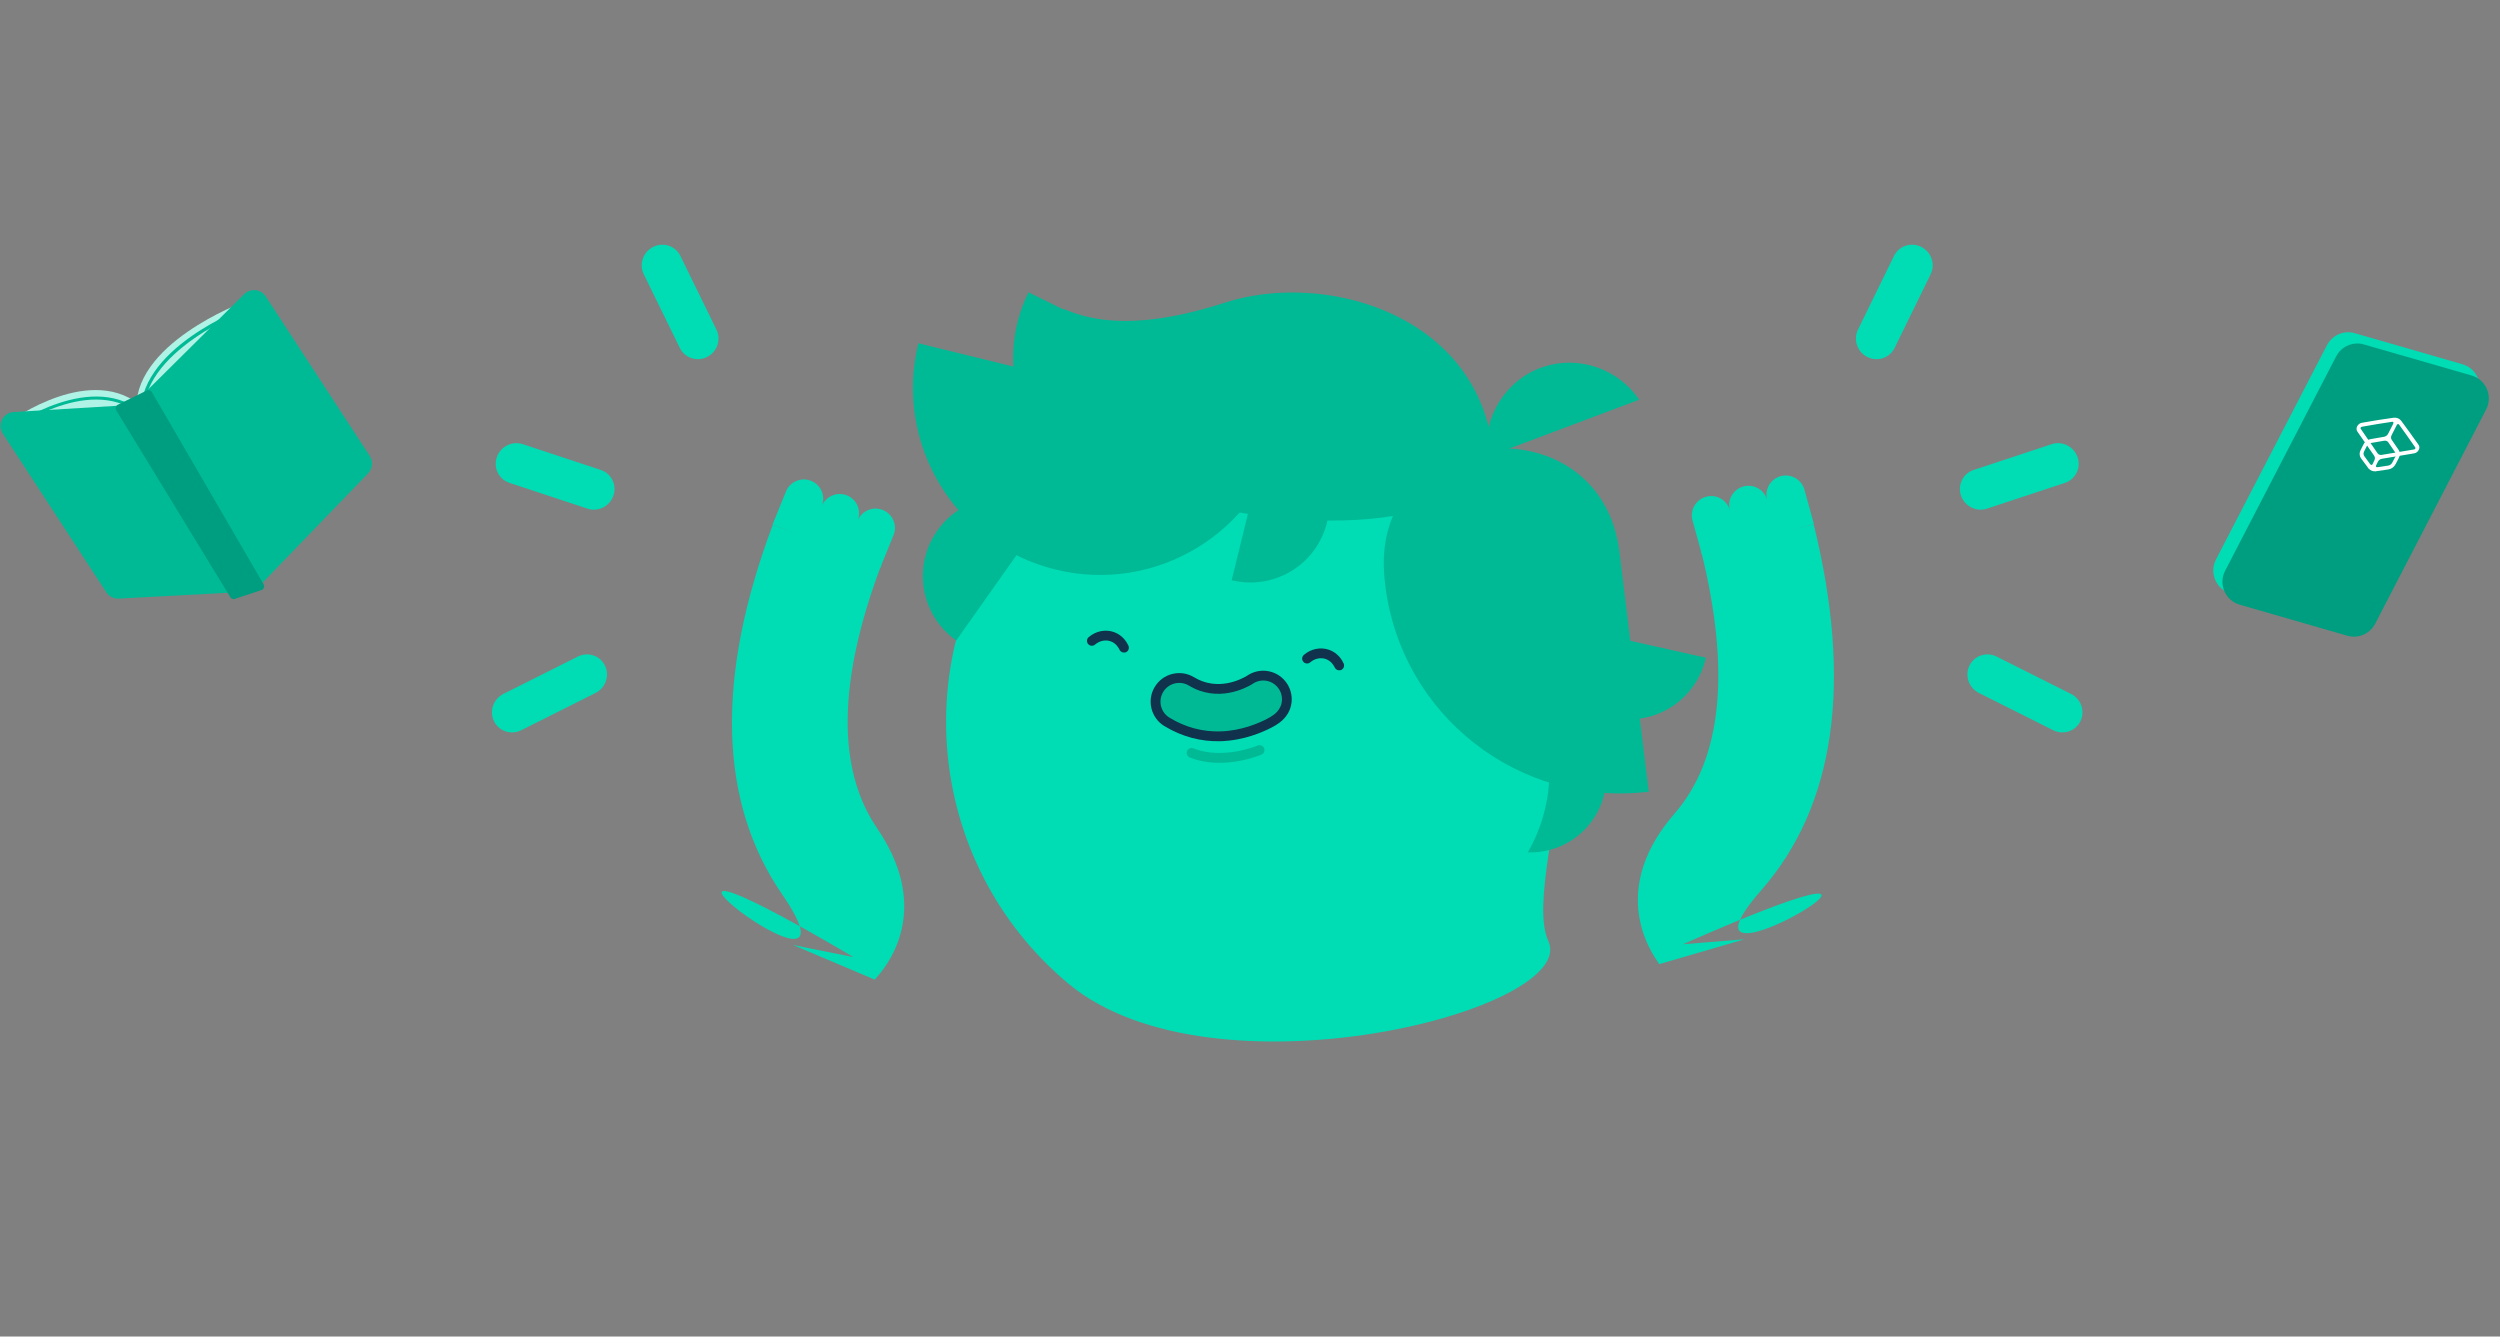 <svg width="679" height="363" viewBox="0 0 679 363" fill="none" xmlns="http://www.w3.org/2000/svg">
<rect x="0" y="0" width="679" height="363" fill="#808080" stroke="none"/>
<path d="M492.661 142.349L490.089 133.002C489.316 130.202 486.427 128.559 483.627 129.333C480.827 130.106 479.185 132.995 479.958 135.795C479.185 132.995 476.296 131.353 473.496 132.126C470.696 132.899 469.054 135.788 469.827 138.588C469.054 135.788 466.165 134.146 463.365 134.919C460.565 135.692 458.923 138.581 459.696 141.381L462.267 150.729L492.664 142.359L492.661 142.349Z" fill="#00DCB4"/>
<path d="M457.109 256.454L473.793 255.104L450.641 261.862C451.049 261.906 434.875 243.878 454.837 220.932C467.652 206.2 470.093 182.314 462.089 149.935L492.594 142.396C503.226 185.406 498.444 218.831 478.397 241.74C447.527 277.001 544.79 217.685 457.109 256.454Z" fill="#00DCB4"/>
<path d="M209.823 142.476L213.468 133.493C214.563 130.802 217.624 129.508 220.314 130.603C223.005 131.698 224.299 134.759 223.204 137.45C224.299 134.759 227.359 133.465 230.05 134.56C232.741 135.655 234.034 138.716 232.939 141.407C234.034 138.716 237.095 137.422 239.786 138.517C242.477 139.612 243.77 142.673 242.675 145.364L239.03 154.347L209.819 142.485L209.823 142.476Z" fill="#00DCB4"/>
<path d="M231.813 259.953L215.4 256.665L237.605 266.08C237.194 266.076 255.362 250.06 238.217 224.94C227.21 208.813 227.575 184.804 239.305 153.582L209.889 142.532C194.307 184.006 195.153 217.761 212.388 242.854C238.93 281.479 149.258 211.212 231.813 259.953Z" fill="#00DCB4"/>
<path d="M420.521 255.58C429.146 274.26 329.278 299.928 290.08 267.078C250.883 234.228 245.735 175.83 278.583 136.63C311.431 97.439 369.826 92.291 409.024 125.132C448.222 157.981 411.896 236.9 420.521 255.58Z" fill="#00DCB4"/>
<path d="M439.249 151.799C439.448 151.744 439.602 151.579 439.646 151.361C439.708 151.052 439.506 150.763 439.197 150.701C427.769 148.47 414.984 151.972 401.196 161.107L401.006 161.235C400.744 161.409 400.673 161.754 400.847 162.017C401.021 162.279 401.366 162.349 401.629 162.176L401.818 162.047C415.344 153.086 427.848 149.64 438.977 151.81C439.068 151.827 439.158 151.818 439.24 151.799" fill="#00DCB4"/>
<path d="M314.784 187.243C316.626 184.21 320.576 183.239 323.617 185.083C330.835 189.458 337.987 185.539 339.334 184.717C340.566 183.829 342.111 183.368 343.746 183.536C347.281 183.903 349.846 187.065 349.473 190.59C349.282 192.455 348.237 194.081 346.749 195.195C345.513 196.109 344.063 196.795 342.652 197.416C342.171 197.63 341.685 197.825 341.192 198.01C340.65 198.214 340.1 198.407 339.545 198.581C338.951 198.775 338.343 198.94 337.737 199.096C337.093 199.263 336.435 199.401 335.781 199.522C335.089 199.654 334.394 199.749 333.694 199.825C332.974 199.907 332.252 199.953 331.524 199.979C327.097 200.107 322.071 199.172 316.954 196.069C313.922 194.227 312.95 190.276 314.794 187.235L314.784 187.243Z" fill="#00BA96"/>
<path d="M332.39 201.275C332.107 201.288 331.833 201.304 331.552 201.309C326.153 201.466 321.006 200.085 316.247 197.207C312.585 194.983 311.416 190.202 313.638 186.549C314.718 184.776 316.411 183.526 318.431 183.039C320.444 182.542 322.53 182.871 324.304 183.942C330.787 187.872 337.263 184.404 338.598 183.598C340.136 182.511 342.013 182.017 343.878 182.208C345.938 182.424 347.797 183.428 349.099 185.031C350.407 186.644 351.003 188.665 350.795 190.727C350.568 192.903 349.411 194.861 347.538 196.26C346.197 197.255 344.649 197.988 343.181 198.626C342.681 198.846 342.165 199.054 341.653 199.244C341.09 199.462 340.513 199.659 339.939 199.839C339.316 200.038 338.679 200.215 338.054 200.377C337.373 200.547 336.687 200.698 336.013 200.824C335.285 200.959 334.552 201.066 333.823 201.146C333.344 201.198 332.866 201.241 332.391 201.266L332.39 201.275ZM319.992 185.483C319.682 185.501 319.375 185.547 319.073 185.621C317.751 185.941 316.63 186.766 315.929 187.927C314.468 190.33 315.238 193.467 317.641 194.928C321.949 197.537 326.603 198.796 331.485 198.647C332.166 198.631 332.862 198.581 333.545 198.502C334.209 198.428 334.877 198.328 335.54 198.209C336.158 198.092 336.787 197.958 337.412 197.796C337.989 197.653 338.57 197.483 339.144 197.304C339.671 197.134 340.2 196.955 340.723 196.757C341.198 196.578 341.665 196.389 342.125 196.189C343.446 195.616 344.826 194.962 345.96 194.121C347.228 193.176 348.008 191.875 348.157 190.454C348.294 189.104 347.904 187.77 347.04 186.714C346.185 185.66 344.964 184.993 343.613 184.856C342.378 184.73 341.135 185.064 340.122 185.791C340.091 185.813 340.07 185.827 340.039 185.849C338.561 186.747 330.81 190.987 322.938 186.216C322.048 185.672 321.025 185.42 320.001 185.485L319.992 185.483Z" fill="#10324C"/>
<path d="M332.819 207.136C329.795 207.311 326.408 207.034 323.146 205.73C322.461 205.457 322.126 204.683 322.4 203.999C322.674 203.314 323.447 202.98 324.131 203.253C332.126 206.445 341.475 202.53 341.572 202.493C342.247 202.204 343.032 202.523 343.321 203.197C343.609 203.872 343.3 204.659 342.625 204.947C342.352 205.062 338.164 206.824 332.818 207.145L332.819 207.136Z" fill="#00BA96"/>
<path d="M363.994 182.049C364.088 182.03 364.175 182 364.263 181.961C364.93 181.662 365.24 180.875 364.934 180.197C364.571 179.374 363.449 177.369 361.006 176.498C358.699 175.678 356.066 176.202 354.128 177.87C353.574 178.352 353.508 179.19 353.99 179.745C354.471 180.299 355.31 180.365 355.864 179.883C357.078 178.839 358.702 178.5 360.107 178.999C361.63 179.546 362.318 180.878 362.503 181.272C362.763 181.852 363.387 182.16 363.988 182.03L363.994 182.049Z" fill="#10324C"/>
<path d="M305.547 177.229C305.641 177.209 305.727 177.179 305.816 177.14C306.483 176.841 306.793 176.055 306.486 175.377C306.124 174.554 305.002 172.549 302.559 171.677C300.252 170.857 297.619 171.382 295.681 173.05C295.127 173.531 295.061 174.37 295.543 174.924C296.024 175.479 296.863 175.545 297.417 175.063C298.631 174.019 300.255 173.679 301.66 174.179C303.182 174.726 303.871 176.058 304.055 176.452C304.316 177.031 304.94 177.34 305.541 177.21L305.547 177.229Z" fill="#10324C"/>
<path d="M249.424 93.233L348.132 117.439C341.448 144.697 313.932 161.374 286.675 154.69C259.418 148.006 242.741 120.49 249.424 93.233Z" fill="#00BA96"/>
<path d="M439.854 149.99L447.794 215.018C412.579 219.317 380.549 194.255 376.25 159.04C376.113 157.938 376.009 156.844 375.931 155.747C372.994 114.377 434.826 108.816 439.854 149.99Z" fill="#00BA96"/>
<path d="M414.969 231.487L414.969 231.479C418.436 225.47 420.527 218.547 420.793 211.13C421.058 203.714 419.463 196.662 416.435 190.419L416.435 190.411C427.776 190.817 436.644 200.338 436.242 211.68C435.836 223.022 426.315 231.889 414.973 231.487L414.969 231.487Z" fill="#00BA96"/>
<path d="M279.335 79.393L351.921 115.124C342.055 135.167 317.806 143.413 297.763 133.552C277.72 123.685 269.469 99.436 279.335 79.393Z" fill="#00BA96"/>
<path d="M405.373 121.478C405.373 121.478 328.465 145.484 288.673 83.859C293.443 85.665 305.185 91.111 332.65 82.207C359.493 73.508 400.572 85.002 405.373 121.484L405.373 121.478Z" fill="#00BA96"/>
<path d="M284.43 138.972L259.71 173.955C250.047 167.131 247.757 153.764 254.581 144.106C261.405 134.444 274.773 132.148 284.43 138.977L284.43 138.972Z" fill="#00BA96"/>
<path d="M421.511 169.286L463.312 178.639C460.728 190.18 449.274 197.445 437.733 194.86C426.192 192.276 418.927 180.822 421.512 169.281L421.511 169.286Z" fill="#00BA96"/>
<path d="M334.521 157.584L344.712 115.983C356.201 118.798 363.23 130.392 360.42 141.882C357.604 153.371 346.011 160.399 334.521 157.589L334.521 157.584Z" fill="#00BA96"/>
<path d="M405.377 121.476C408.849 132.837 380.262 149.658 323.858 136.697C267.454 123.735 396.86 93.617 405.377 121.476Z" fill="#00BA96"/>
<path d="M403.833 124.116C402.559 113.311 409.005 103.081 419.072 99.676C428.622 96.435 439.392 100.05 445.212 108.558" fill="#00BA96"/>
<path fill-rule="evenodd" clip-rule="evenodd" d="M164.564 184.991C164.078 186.398 163.083 187.534 161.752 188.202L141.564 198.331C138.824 199.709 135.508 198.612 134.175 195.892C133.528 194.572 133.439 193.071 133.92 191.67C134.401 190.269 135.401 189.128 136.732 188.46L156.92 178.331C158.25 177.663 159.752 177.55 161.145 178.009C162.538 178.467 163.663 179.449 164.309 180.769C164.956 182.09 165.039 183.585 164.559 184.987L164.564 184.991ZM194.85 93.746C194.364 95.153 193.369 96.289 192.038 96.957C189.297 98.335 185.982 97.239 184.648 94.519L174.847 74.484C174.2 73.164 174.112 71.664 174.598 70.267C175.084 68.861 176.079 67.725 177.409 67.057C180.15 65.679 183.466 66.775 184.794 69.5L194.59 89.529C195.237 90.85 195.325 92.35 194.845 93.751L194.85 93.746ZM166.601 134.623C165.605 137.521 162.446 139.106 159.569 138.151L138.363 131.143C135.482 130.193 133.948 127.057 134.949 124.165C135.945 121.267 139.105 119.682 141.981 120.636L163.187 127.645C166.068 128.595 167.602 131.73 166.601 134.623Z" fill="#00DCB4"/>
<path fill-rule="evenodd" clip-rule="evenodd" d="M534.651 184.991C535.137 186.398 536.132 187.534 537.463 188.202L557.65 198.331C560.391 199.709 563.707 198.612 565.04 195.892C565.687 194.572 565.775 193.071 565.295 191.67C564.814 190.269 563.814 189.128 562.483 188.46L542.295 178.331C540.965 177.663 539.463 177.55 538.07 178.009C536.677 178.467 535.552 179.449 534.905 180.769C534.259 182.09 534.175 183.585 534.656 184.987L534.651 184.991ZM504.365 93.746C504.851 95.153 505.846 96.289 507.177 96.957C509.918 98.335 513.233 97.239 514.567 94.519L524.368 74.484C525.014 73.164 525.103 71.664 524.617 70.267C524.131 68.861 523.136 67.725 521.806 67.057C519.065 65.679 515.749 66.775 514.421 69.5L504.625 89.529C503.978 90.85 503.89 92.35 504.37 93.751L504.365 93.746ZM532.614 134.623C533.61 137.521 536.769 139.106 539.645 138.151L560.851 131.143C563.732 130.193 565.267 127.057 564.265 124.165C563.269 121.267 560.11 119.682 557.234 120.636L536.028 127.645C533.147 128.595 531.613 131.73 532.614 134.623Z" fill="#00DCB4"/>
<g clip-path="url(#clip0_202_35068)">
<path d="M635.05 169.612L605.824 161.181C601.888 160.049 599.973 155.599 601.858 151.961L632 93.752C633.428 91.002 636.592 89.642 639.567 90.499L668.793 98.93C672.728 100.062 674.643 104.512 672.758 108.15L642.616 166.359C641.189 169.109 638.024 170.469 635.058 169.614L635.05 169.612Z" fill="#00DCB4"/>
<path d="M637.536 172.667L608.31 164.235C604.375 163.104 602.46 158.654 604.345 155.015L634.487 96.807C635.914 94.056 639.079 92.697 642.045 93.551L671.272 101.983C675.207 103.114 677.122 107.564 675.237 111.203L645.095 169.411C643.667 172.162 640.503 173.522 637.536 172.667Z" fill="#009E80"/>
<path d="M644.955 127.289C645.228 127.142 645.367 127.06 645.648 126.915C646.833 126.745 647.437 126.65 648.654 126.454C649.11 126.38 649.516 126.074 649.735 125.653C650.054 125.039 650.21 124.727 650.539 124.108C650.591 124.004 650.638 123.89 650.666 123.78C650.665 123.528 650.656 123.4 650.656 123.14C650.624 123.039 650.583 122.936 650.521 122.853C649.779 121.77 649.407 121.229 648.667 120.139C648.552 119.967 648.384 119.839 648.186 119.762C647.987 119.686 647.757 119.668 647.53 119.701C646.09 119.948 645.37 120.071 643.937 120.32C643.823 120.341 643.714 120.371 643.6 120.425C643.372 120.593 643.266 120.674 643.038 120.842C642.955 120.937 642.887 121.037 642.835 121.141C642.524 121.757 642.369 122.061 642.068 122.671C641.867 123.088 641.898 123.55 642.146 123.891C642.813 124.811 643.145 125.275 643.822 126.189C643.869 126.495 643.887 126.651 643.941 126.959C643.678 127.066 643.548 127.116 643.287 127.216C642.47 126.131 642.065 125.59 641.265 124.501C640.812 123.888 640.743 123.056 641.112 122.313C641.417 121.688 641.576 121.368 641.901 120.731C642.025 120.478 642.205 120.239 642.409 120.032C642.409 120.032 642.409 120.032 642.412 120.024C642.661 119.838 642.786 119.744 643.036 119.557C643.036 119.557 643.046 119.552 643.056 119.546C643.319 119.404 643.588 119.306 643.868 119.262C645.319 119.009 646.047 118.888 647.497 118.635C647.962 118.555 648.387 118.245 648.607 117.816C649.207 116.671 649.498 116.1 650.046 114.993C650.335 114.849 650.479 114.778 650.76 114.633C650.86 114.927 650.906 115.073 650.996 115.374C650.448 116.482 650.157 117.052 649.557 118.197C649.339 118.618 649.348 119.099 649.585 119.446C650.334 120.538 650.711 121.089 651.459 122.182C651.605 122.396 651.703 122.631 651.752 122.896C651.752 122.896 651.752 122.896 651.75 122.903C651.751 123.189 651.756 123.333 651.765 123.621C651.765 123.621 651.763 123.628 651.761 123.636C651.723 123.912 651.626 124.189 651.493 124.44C651.159 125.083 650.99 125.408 650.655 126.051C650.264 126.814 649.524 127.368 648.711 127.493C647.277 127.716 646.569 127.826 645.196 128.006C645.087 127.718 645.039 127.579 644.929 127.291L644.955 127.289Z" fill="white"/>
<path d="M656.875 120.808C655.016 118.177 654.081 116.869 652.16 114.28C651.936 113.979 651.635 113.75 651.28 113.599C650.931 113.457 650.533 113.405 650.143 113.454C646.786 113.908 645.002 114.217 641.479 114.828C640.944 114.916 640.474 115.272 640.219 115.768C639.964 116.264 639.977 116.796 640.251 117.195C642.073 119.841 642.978 121.167 644.824 123.786C645.069 124.135 645.09 124.602 644.889 125.02C644.679 125.444 644.58 125.662 644.379 126.079C644.289 126.266 644.081 126.321 643.936 126.266C643.881 126.252 643.842 126.208 643.803 126.165C643.786 126.135 643.772 126.123 643.755 126.093C643.536 126.515 643.438 126.732 643.239 127.142C643.247 127.144 643.252 127.154 643.258 127.164C643.482 127.466 643.791 127.697 644.138 127.846C644.488 127.987 644.869 128.036 645.25 127.992C645.258 127.994 645.266 127.996 645.284 127.992C645.455 127.559 645.546 127.339 645.737 126.893C645.701 126.901 645.684 126.905 645.65 126.904C645.589 126.914 645.532 126.907 645.479 126.885C645.402 126.857 645.344 126.791 645.313 126.716C645.284 126.633 645.283 126.541 645.329 126.46C645.53 126.043 645.628 125.825 645.839 125.401C646.04 124.984 646.455 124.68 646.91 124.605C650.363 124.042 652.16 123.712 655.676 123.132C656.211 123.044 656.677 122.704 656.929 122.215C657.18 121.735 657.157 121.209 656.875 120.808ZM655.694 122.062C652.18 122.635 650.367 122.961 646.875 123.547C646.648 123.581 646.425 123.565 646.227 123.488C646.029 123.411 645.861 123.284 645.746 123.111C643.909 120.461 642.995 119.133 641.17 116.468C641.102 116.375 641.101 116.249 641.165 116.131C641.229 116.014 641.334 115.932 641.467 115.908C644.807 115.324 646.496 115.024 649.723 114.553C649.784 114.544 649.841 114.551 649.894 114.573C650.039 114.627 650.142 114.813 650.042 115.005C650.036 115.029 650.034 115.037 650.02 115.058C650.401 115.208 650.591 115.282 650.97 115.44C650.976 115.416 650.978 115.408 650.992 115.387C651.084 115.192 651.299 115.139 651.443 115.202C651.498 115.216 651.537 115.26 651.576 115.303C653.359 117.772 654.236 119.015 655.978 121.515C656.046 121.608 656.047 121.735 655.993 121.846C655.929 121.964 655.824 122.046 655.694 122.062Z" fill="white"/>
</g>
<path d="M2.912 114.305C2.912 114.305 25.215 98.031 39.028 110.875L2.912 114.305Z" fill="#AEF3E5"/>
<path d="M3.018 116.438C3.018 116.438 25.321 100.164 39.133 113.008L3.018 116.438Z" fill="#AEF3E5"/>
<path d="M39.42 112.703L38.855 113.31C25.452 100.85 3.481 116.609 3.262 116.773L2.773 116.103C3.001 115.939 25.515 99.779 39.42 112.703Z" fill="#00BA96"/>
<path d="M66.081 82.083C66.081 82.083 35.186 93.549 37.112 112.312L66.081 82.083Z" fill="#AEF3E5"/>
<path d="M67.716 83.451C67.716 83.451 36.821 94.916 38.747 113.68L67.716 83.451Z" fill="#AEF3E5"/>
<path d="M67.569 83.06L67.855 83.835C67.552 83.949 37.285 95.406 39.156 113.634L38.334 113.719C36.4 94.858 66.296 83.532 67.569 83.06Z" fill="#00BA96"/>
<path d="M37.023 108.957L66.316 79.895C68.023 78.201 70.859 78.5 72.173 80.514L100.426 123.844C101.395 125.327 101.21 127.278 99.98 128.555L70.071 159.538C69.405 160.229 68.499 160.642 67.542 160.693L32.252 162.581C30.896 162.652 29.61 161.999 28.865 160.861L0.763 117.768C-0.825 115.328 0.806 112.079 3.717 111.902L34.57 110.048C35.493 109.993 36.361 109.602 37.018 108.953L37.018 108.961L37.023 108.957Z" fill="#00BA96"/>
<path d="M64.058 162.554L71.222 160.181C71.736 159.865 71.9 159.191 71.584 158.677L41.25 106.482C40.934 105.968 40.26 105.803 39.745 106.119L31.937 109.962C31.423 110.278 31.259 110.952 31.575 111.467L62.55 162.195C62.866 162.71 63.54 162.874 64.054 162.558L64.058 162.554Z" fill="#009E80"/>
<defs>
<clipPath id="clip0_202_35068">
<rect width="61.107" height="80.039" fill="white" transform="translate(619.043 85.164) rotate(14.563)"/>
</clipPath>
</defs>
</svg>
